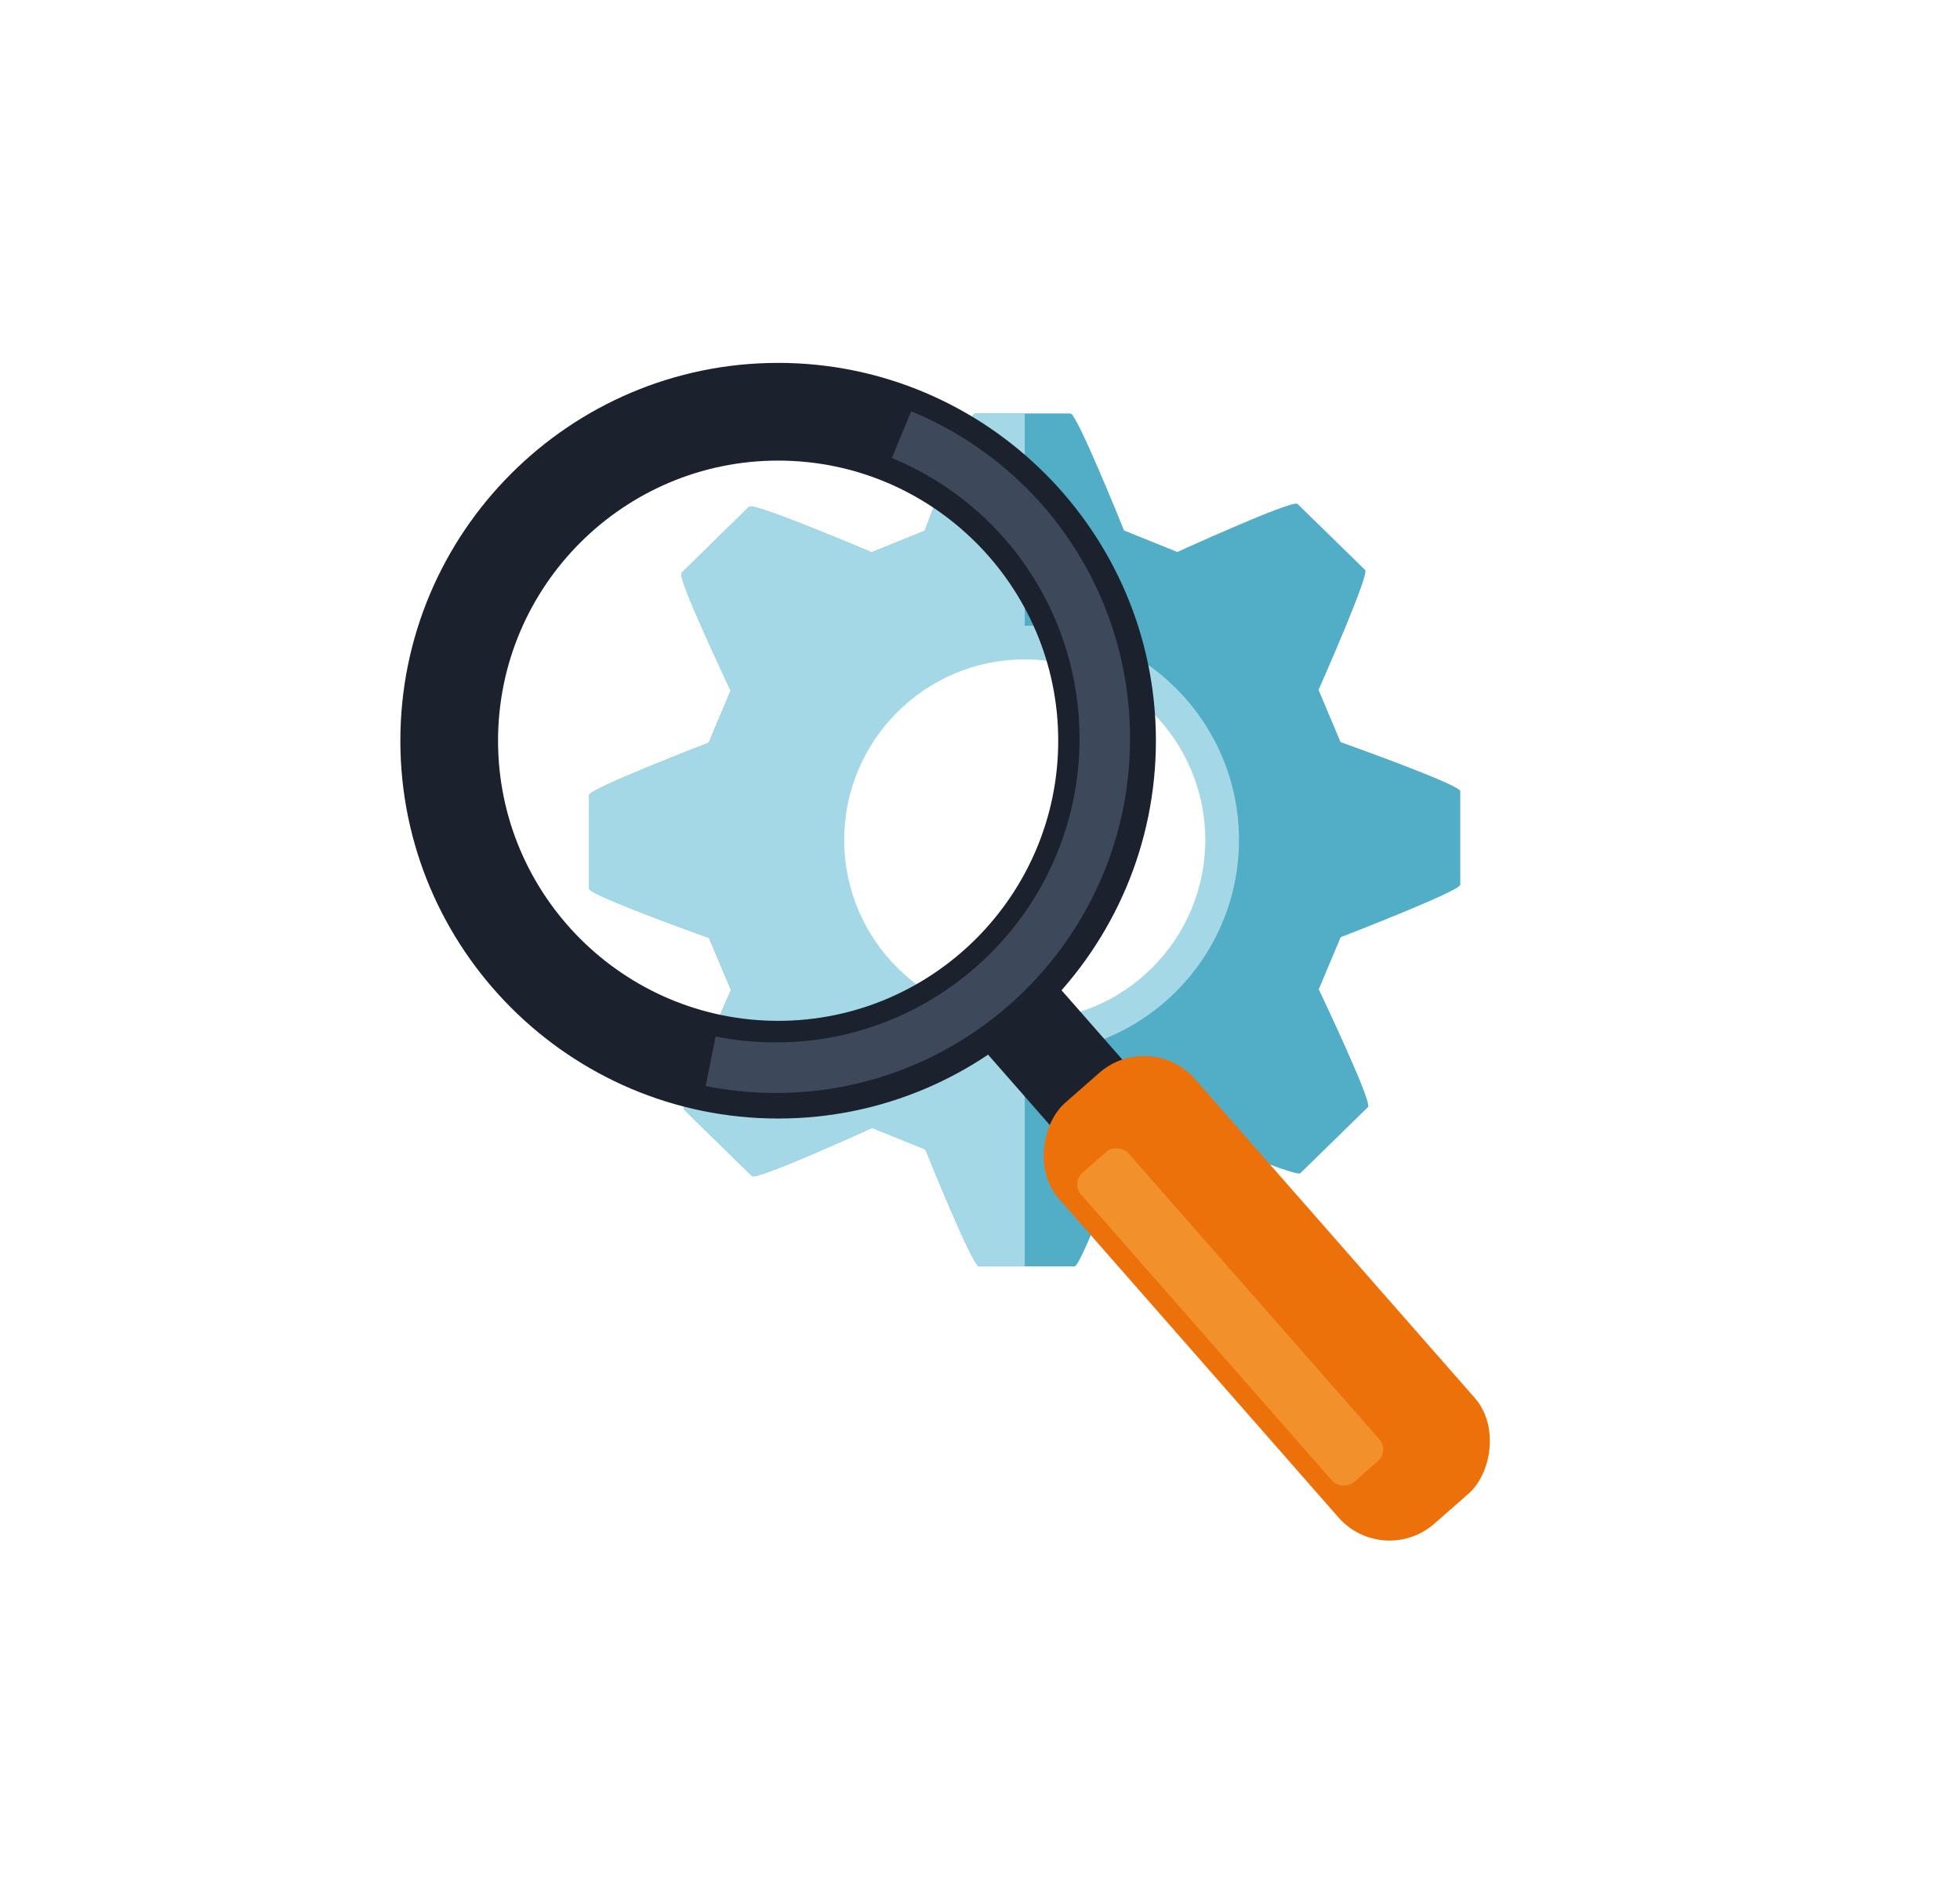 <?xml version="1.0" encoding="UTF-8"?>
<svg id="Calque_1" xmlns="http://www.w3.org/2000/svg" version="1.1" viewBox="0 0 380.167 369.141">
  <!-- Generator: Adobe Illustrator 29.1.0, SVG Export Plug-In . SVG Version: 2.1.0 Build 142)  -->
  <g>
    <g>
      <path d="M260.019,143.927l-4.267-10.13s9.927-22.384,9.04-23.246l-13.129-12.825c-.916-.887-23.306,9.331-23.306,9.331l-10.333-4.178s-9.125-22.688-10.381-22.688h-18.539c-1.284,0-9.734,22.745-9.734,22.745l-10.314,4.178s-22.866-9.712-23.744-8.85l-13.116,12.85c-.907.875,9.531,22.815,9.531,22.815l-4.263,10.118s-23.18,8.932-23.18,10.136v18.169c0,1.268,23.237,9.547,23.237,9.547l4.263,10.098s-9.921,22.372-9.056,23.234l13.135,12.856c.887.875,23.294-9.351,23.294-9.351l10.343,4.19s9.122,22.676,10.384,22.676h18.536c1.29,0,9.74-22.746,9.74-22.746l10.346-4.184s22.821,9.718,23.703,8.869l13.135-12.843c.91-.894-9.553-22.822-9.553-22.822l4.254-10.117s23.192-8.945,23.192-10.168v-18.156c.003-1.255-23.218-9.509-23.218-9.509ZM198.76,204.349c-22.893,0-41.451-18.559-41.451-41.451s18.558-41.451,41.451-41.451,41.451,18.559,41.451,41.451-18.558,41.451-41.451,41.451Z" fill="#51aec6"/>
      <path d="M157.309,162.898c0-22.893,18.558-41.451,41.451-41.451v-41.254h-9.657c-1.284,0-9.734,22.745-9.734,22.745l-10.314,4.178s-22.866-9.712-23.744-8.85l-13.116,12.85c-.907.875,9.531,22.815,9.531,22.815l-4.263,10.118s-23.18,8.932-23.18,10.136v18.169c0,1.268,23.237,9.547,23.237,9.547l4.263,10.098s-9.921,22.372-9.056,23.234l13.135,12.856c.887.875,23.294-9.351,23.294-9.351l10.343,4.19s9.122,22.676,10.384,22.676h8.877v-41.254c-22.893,0-41.451-18.559-41.451-41.451Z" fill="#a5d8e6"/>
    </g>
    <path d="M198.76,204.449c-22.911,0-41.551-18.64-41.551-41.552s18.64-41.552,41.551-41.552,41.552,18.64,41.552,41.552-18.64,41.552-41.552,41.552ZM198.76,127.88c-19.309,0-35.017,15.709-35.017,35.018s15.709,35.018,35.017,35.018,35.018-15.709,35.018-35.018-15.709-35.018-35.018-35.018Z" fill="#a5d8e6"/>
  </g>
  <path d="M150.928,216.927c-40.403,0-73.273-32.87-73.273-73.274s32.87-73.274,73.273-73.274,73.274,32.87,73.274,73.274-32.87,73.274-73.274,73.274ZM150.928,89.327c-29.956,0-54.326,24.371-54.326,54.327s24.37,54.327,54.326,54.327,54.327-24.371,54.327-54.327-24.371-54.327-54.327-54.327Z" fill="#1b212d"/>
  <rect x="201.156" y="190.039" width="18.948" height="43.54" transform="translate(-87.39 191.517) rotate(-41.265)" fill="#1b212d"/>
  <rect x="191.417" y="234.208" width="108.584" height="35.159" rx="13.167" ry="13.167" transform="translate(272.914 -98.968) rotate(48.735)" fill="#ed710a"/>
  <rect x="232.524" y="215.49" width="12.179" height="79.822" rx="3" ry="3" transform="translate(-109.192 220.8) rotate(-41.265)" fill="#f2912b"/>
  <path d="M150.487,211.966c-4.579,0-9.157-.454-13.61-1.349l1.932-9.608c3.817.768,7.747,1.157,11.678,1.157,32.478,0,58.9-26.422,58.9-58.9,0-23.929-14.287-45.301-36.397-54.45l3.747-9.056c25.788,10.67,42.451,35.598,42.451,63.506,0,37.882-30.819,68.701-68.701,68.701Z" fill="#3d495b"/>
</svg>
